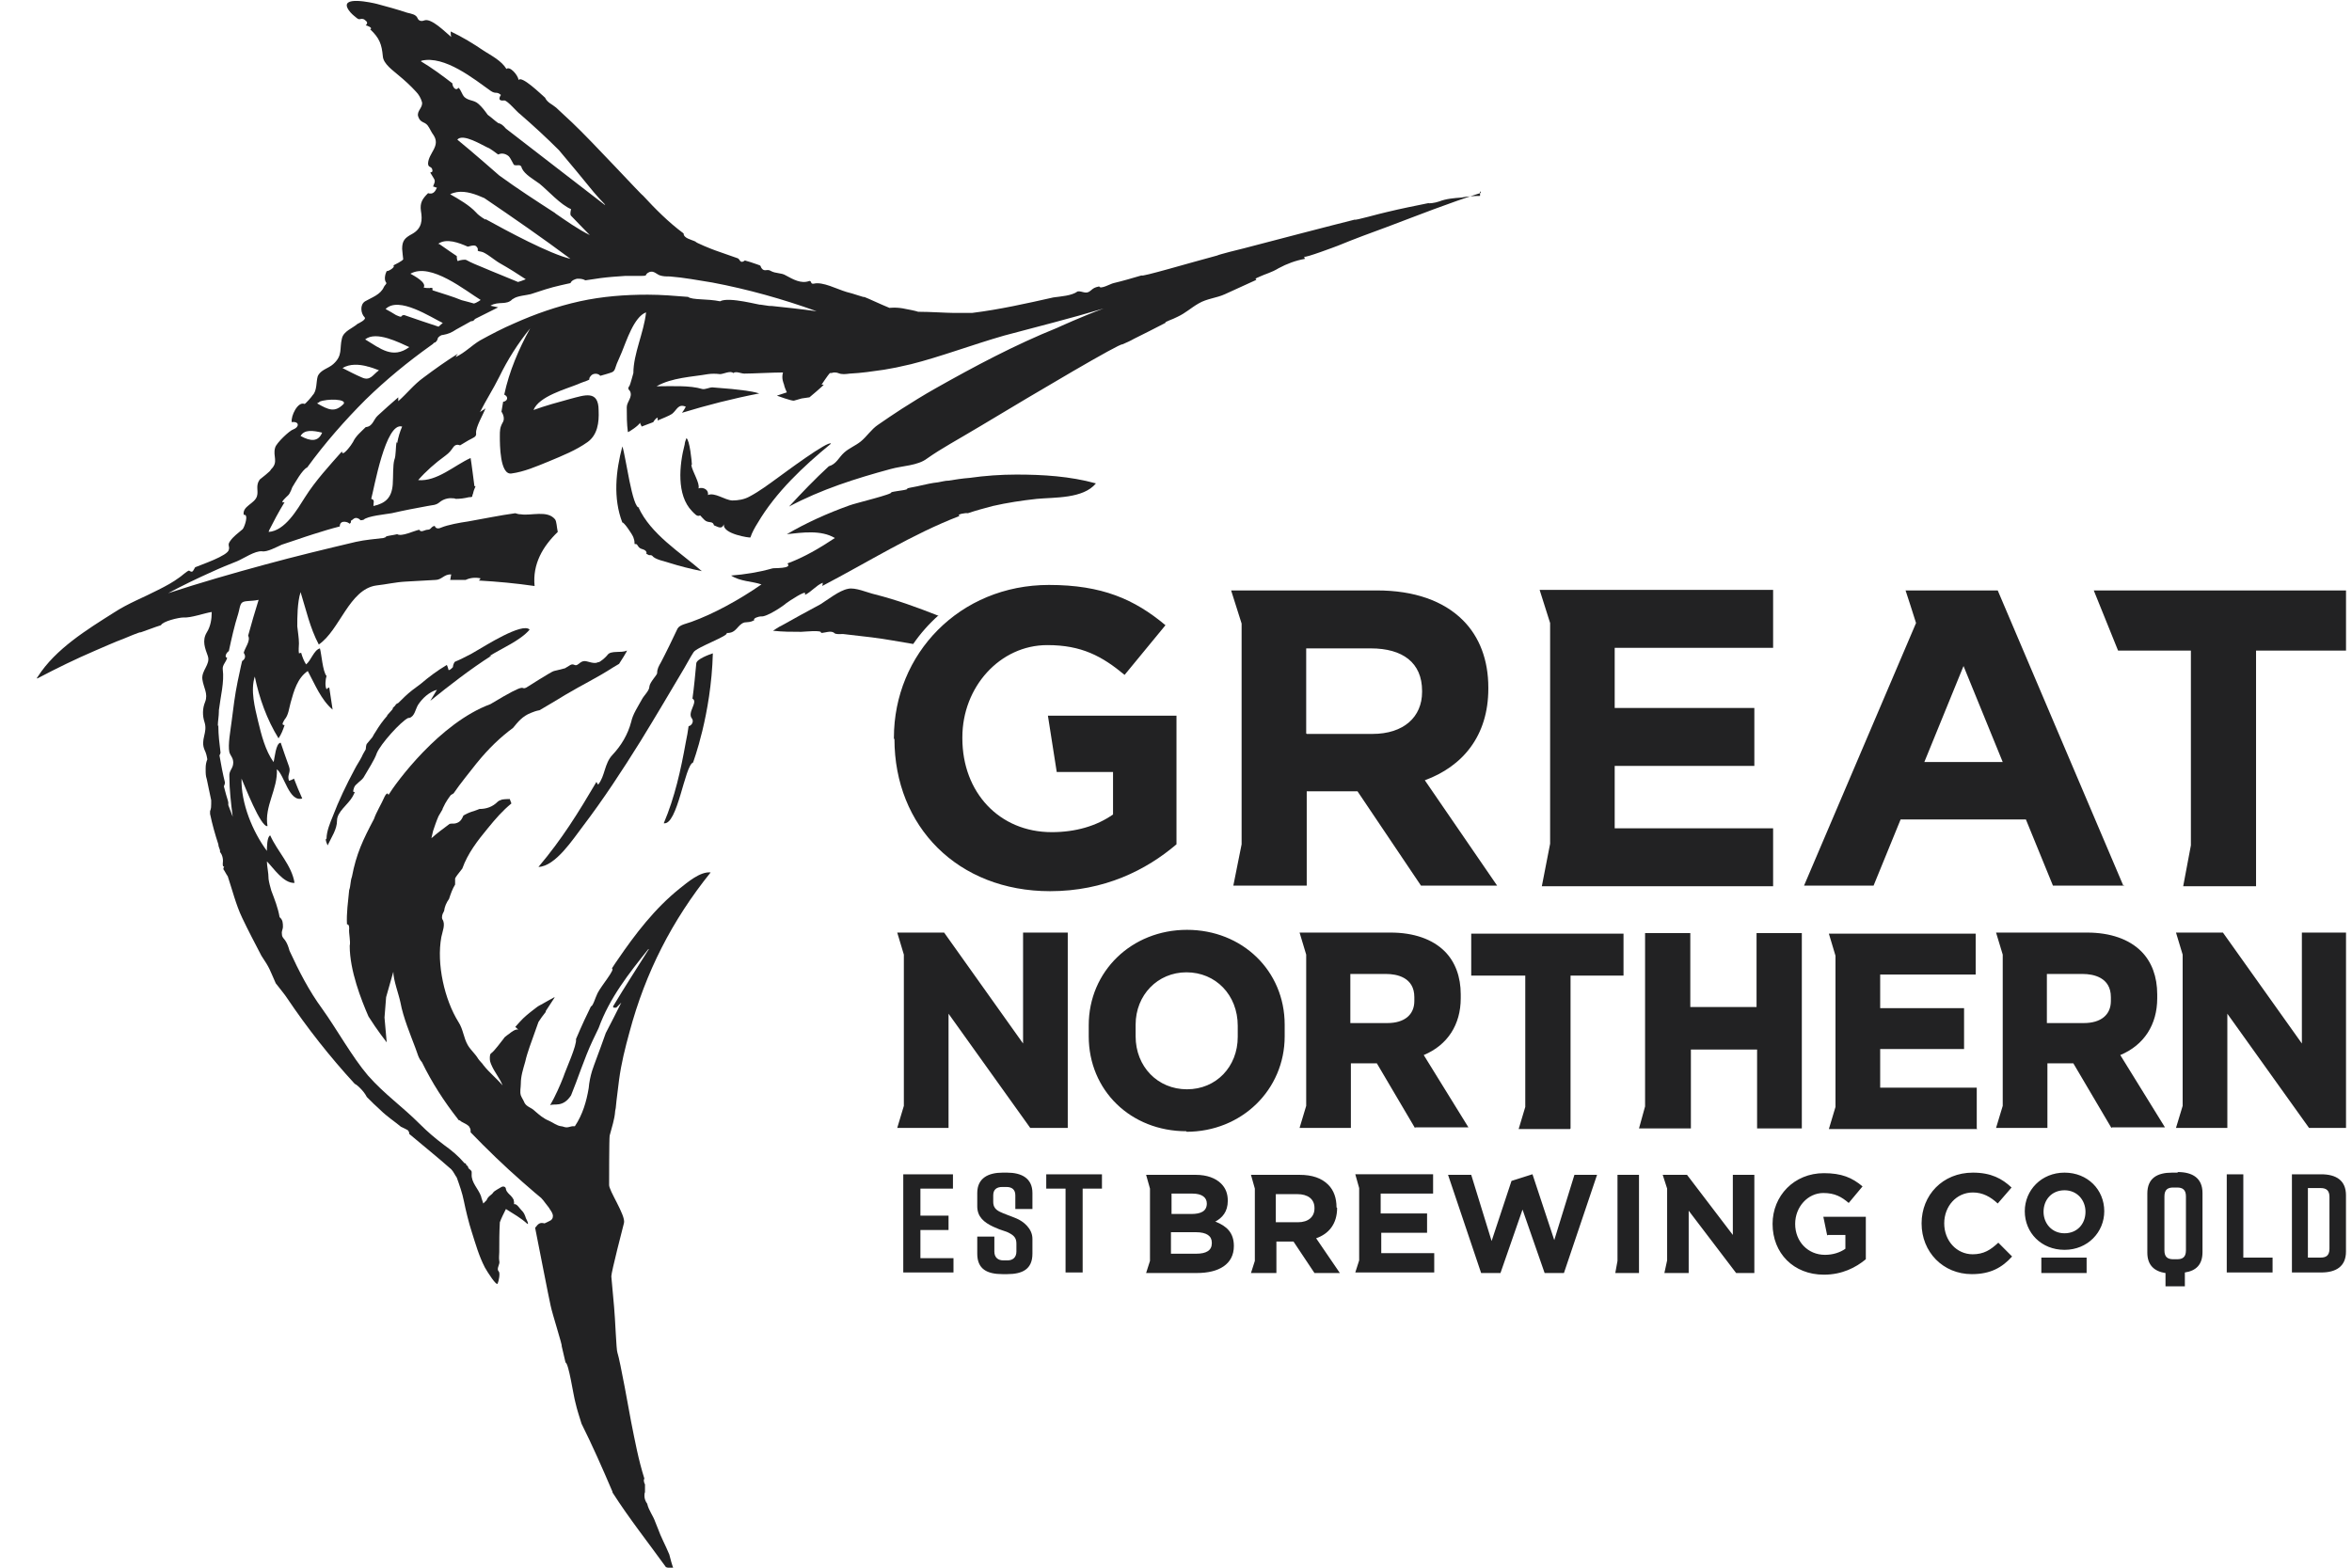 <svg width="48" height="32" viewBox="0 0 48 32" fill="none" xmlns="http://www.w3.org/2000/svg">
<g clip-path="url(#clip0_5038_14114)">
<path d="M44.442 23.936H44.329C44.025 23.936 43.823 24.048 43.823 24.364V25.569C43.823 25.828 43.969 25.952 44.194 25.986V26.256H44.589V25.974C44.814 25.941 44.949 25.817 44.949 25.558V24.352C44.949 24.048 44.746 23.924 44.442 23.924V23.936ZM44.611 25.524C44.611 25.67 44.532 25.704 44.431 25.704H44.352C44.239 25.704 44.172 25.659 44.172 25.524V24.42C44.172 24.274 44.251 24.24 44.352 24.24H44.431C44.543 24.24 44.611 24.285 44.611 24.42V25.524ZM45.782 25.67H46.379V25.974H45.444V23.97H45.782V25.67ZM47.371 23.97H46.774V25.974H47.371C47.675 25.974 47.877 25.851 47.877 25.547V24.398C47.877 24.093 47.675 23.97 47.371 23.97ZM47.54 25.49C47.54 25.637 47.461 25.67 47.359 25.67H47.1V24.251H47.359C47.472 24.251 47.54 24.296 47.54 24.431V25.479V25.49ZM21.34 23.97H22.489V24.262H22.095V25.974H21.746V24.262H21.352V23.97H21.34ZM18.784 25.682H19.459V25.974H18.434V23.97H19.448V24.262H18.784V24.814H19.358V25.107H18.784V25.682ZM21.07 25.299V25.591C21.07 25.907 20.867 26.008 20.552 26.008H20.462C20.146 26.008 19.944 25.907 19.944 25.591V25.242H20.293V25.547C20.293 25.67 20.372 25.727 20.473 25.727H20.563C20.665 25.727 20.743 25.67 20.743 25.547V25.389C20.743 25.287 20.71 25.231 20.608 25.175C20.507 25.118 20.462 25.13 20.27 25.04C20.079 24.95 19.944 24.837 19.944 24.623V24.352C19.944 24.048 20.169 23.936 20.462 23.936H20.552C20.845 23.936 21.07 24.048 21.07 24.352V24.679H20.721V24.398C20.721 24.274 20.642 24.229 20.541 24.229H20.451C20.349 24.229 20.27 24.274 20.27 24.398V24.533C20.27 24.634 20.315 24.69 20.405 24.735C20.496 24.78 20.608 24.814 20.743 24.871C20.878 24.927 21.07 25.073 21.07 25.287V25.299Z" fill="#222223"/>
<path d="M28.876 23.023L28.099 21.705H27.569V23.023H26.522L26.657 22.573V19.486L26.522 19.036H28.38C28.853 19.036 29.236 19.171 29.484 19.419C29.698 19.633 29.811 19.937 29.811 20.297V20.376C29.811 20.917 29.54 21.334 29.056 21.536L29.968 23.012H28.887L28.876 23.023ZM28.313 20.883C28.662 20.883 28.864 20.714 28.864 20.433V20.354C28.864 19.948 28.504 19.881 28.29 19.881H27.558V20.883H28.313ZM43.09 23.023L42.313 21.705H41.784V23.023H40.736L40.872 22.573V19.486L40.736 19.036H42.595C43.068 19.036 43.451 19.171 43.699 19.419C43.913 19.633 44.025 19.937 44.025 20.297V20.376C44.025 20.917 43.755 21.334 43.271 21.536L44.183 23.012H43.102L43.09 23.023ZM42.527 20.883C42.877 20.883 43.079 20.714 43.079 20.433V20.354C43.079 19.948 42.719 19.881 42.505 19.881H41.773V20.883H42.527ZM47.889 23.023V19.036H46.977V21.3L45.366 19.036H44.408L44.544 19.486V22.573L44.408 23.023H45.456V20.692L47.123 23.023H47.9H47.889ZM21.791 23.023V19.036H20.879V21.3L19.268 19.036H18.311L18.446 19.486V22.573L18.311 23.023H19.358V20.692L21.025 23.023H21.802H21.791ZM24.213 23.091C23.075 23.091 22.219 22.257 22.219 21.153V20.928C22.219 19.824 23.098 18.98 24.224 18.98C25.35 18.98 26.218 19.813 26.218 20.917V21.153C26.218 22.246 25.339 23.102 24.213 23.102V23.091ZM24.213 19.847C23.627 19.847 23.176 20.309 23.176 20.917V21.153C23.176 21.773 23.627 22.235 24.224 22.235C24.821 22.235 25.26 21.773 25.26 21.165V20.939C25.26 20.309 24.81 19.847 24.213 19.847ZM32.052 23.034V19.914H33.133V19.058H30.025V19.914H31.128V22.595L30.993 23.046H32.041L32.052 23.034ZM36.772 23.034V19.047H35.848V20.556H34.496V19.047H33.573V22.584L33.449 23.034H34.508V21.424H35.859V23.034H36.783H36.772ZM40.342 23.034V22.201H38.371V21.413H40.083V20.579H38.371V19.892H40.32V19.058H37.324L37.459 19.509V22.595L37.324 23.046H40.353L40.342 23.034ZM18.243 15.082V15.06C18.243 13.348 19.583 11.94 21.408 11.94C22.489 11.94 23.154 12.233 23.785 12.762L22.951 13.776C22.489 13.393 22.073 13.168 21.374 13.168C20.405 13.168 19.64 14.024 19.64 15.049V15.071C19.64 16.175 20.394 16.986 21.464 16.986C21.949 16.986 22.377 16.862 22.715 16.625V15.758H21.566L21.386 14.609H24.01V17.234C23.39 17.763 22.534 18.191 21.43 18.191C19.549 18.191 18.254 16.873 18.254 15.082H18.243ZM42.73 12.052L43.226 13.28H44.712V17.256L44.555 18.09H46.042V13.28H47.878V12.052H42.73ZM27.716 16.152H26.668V18.078H25.17L25.339 17.234V12.728L25.125 12.052H28.099C28.864 12.052 29.462 12.266 29.856 12.661C30.194 12.998 30.374 13.472 30.374 14.035V14.057C30.374 15.026 29.845 15.646 29.078 15.927L30.554 18.078H29L27.704 16.152H27.716ZM26.668 14.981H28.009C28.651 14.981 29.022 14.632 29.022 14.125V14.102C29.022 13.528 28.628 13.235 27.975 13.235H26.657V14.97L26.668 14.981ZM31.635 12.728V17.222L31.466 18.09H36.186V16.907H32.953V15.634H35.803V14.451H32.953V13.224H36.186V12.041H31.421L31.635 12.717V12.728ZM43.35 18.078H41.897L41.345 16.727H38.788L38.236 18.078H36.817L39.103 12.717C39.081 12.638 38.889 12.052 38.889 12.052H40.77L43.338 18.09L43.35 18.078ZM40.872 15.555L40.072 13.595L39.272 15.555H40.872ZM28.177 25.163H29.124V24.769H28.177V24.364H29.247V23.969H27.659L27.738 24.251V25.727L27.659 25.974H29.27V25.58H28.189V25.163H28.177ZM27.276 24.645C27.276 24.454 27.22 24.296 27.107 24.183C26.972 24.048 26.781 23.981 26.522 23.981H25.53L25.609 24.262V25.738L25.53 25.985H26.049V25.343H26.398L26.826 25.985H27.344L26.86 25.276C27.119 25.186 27.288 24.983 27.288 24.656L27.276 24.645ZM26.826 24.668C26.826 24.837 26.702 24.949 26.488 24.949H26.037V24.375H26.477C26.691 24.375 26.826 24.476 26.826 24.656V24.668ZM24.798 24.938C24.945 24.859 25.057 24.735 25.057 24.51C25.057 24.364 25.012 24.251 24.922 24.161C24.81 24.048 24.629 23.981 24.404 23.981H23.39L23.469 24.262V25.738L23.39 25.985H24.427C24.877 25.985 25.181 25.805 25.181 25.434C25.181 25.163 25.035 25.028 24.81 24.938H24.798ZM23.897 24.364H24.337C24.528 24.364 24.629 24.442 24.629 24.566C24.629 24.724 24.506 24.78 24.314 24.78H23.909V24.352L23.897 24.364ZM24.731 25.377C24.731 25.524 24.618 25.591 24.415 25.591H23.897V25.152H24.404C24.629 25.152 24.731 25.231 24.731 25.366V25.377ZM41.66 25.985H42.584V25.67H41.66V25.985ZM37.301 25.208H37.661V25.49C37.549 25.569 37.402 25.614 37.245 25.614C36.895 25.614 36.636 25.343 36.636 24.983C36.636 24.634 36.895 24.352 37.211 24.352C37.447 24.352 37.583 24.431 37.729 24.555L38.011 24.217C37.797 24.037 37.583 23.947 37.222 23.947C36.614 23.947 36.175 24.409 36.175 24.983C36.175 25.58 36.603 26.019 37.222 26.019C37.594 26.019 37.875 25.873 38.078 25.704V24.837H37.211L37.29 25.22L37.301 25.208ZM33.01 25.738L32.965 25.985H33.449V23.981H33.01V25.738ZM35.364 25.208L34.429 23.981H33.933L34.023 24.262V25.727L33.967 25.985H34.023H34.463V24.713L35.431 25.985H35.803V23.981H35.364V25.208ZM31.726 25.332L31.275 23.969L30.847 24.105L30.441 25.332L30.025 23.981H29.552L30.227 25.985H30.622L31.072 24.69L31.523 25.985H31.917L32.593 23.981H32.131L31.714 25.332H31.726ZM40.263 25.603C39.925 25.603 39.678 25.321 39.678 24.972C39.678 24.623 39.925 24.341 40.263 24.341C40.466 24.341 40.624 24.431 40.77 24.566L41.052 24.24C40.86 24.059 40.635 23.936 40.263 23.936C39.644 23.936 39.216 24.397 39.216 24.972C39.216 25.558 39.655 26.008 40.241 26.008C40.624 26.008 40.86 25.873 41.063 25.648L40.782 25.366C40.624 25.512 40.489 25.603 40.252 25.603H40.263ZM42.133 23.936C41.66 23.936 41.322 24.296 41.322 24.724C41.322 25.163 41.66 25.512 42.133 25.512C42.606 25.512 42.944 25.152 42.944 24.724C42.944 24.285 42.606 23.936 42.133 23.936ZM42.561 24.735C42.561 24.983 42.392 25.174 42.133 25.174C41.874 25.174 41.705 24.972 41.705 24.735C41.705 24.488 41.874 24.296 42.133 24.296C42.392 24.296 42.561 24.499 42.561 24.735Z" fill="#222223"/>
<path d="M14.12 9.484C14.12 9.428 14.075 8.977 14.008 8.944C13.985 9 13.974 9.045 13.974 9.068C13.861 9.496 13.805 10.104 14.12 10.431C14.177 10.487 14.222 10.554 14.289 10.521C14.289 10.521 14.379 10.622 14.402 10.633C14.481 10.678 14.548 10.633 14.571 10.723C14.661 10.757 14.729 10.813 14.774 10.701C14.74 10.903 15.314 10.982 15.314 10.971C15.348 10.87 15.404 10.768 15.461 10.678C15.832 10.047 16.396 9.518 16.959 9.056C16.914 8.977 15.979 9.676 15.9 9.732C15.697 9.879 15.506 10.025 15.292 10.138C15.19 10.194 15.066 10.216 14.943 10.216C14.785 10.205 14.593 10.047 14.447 10.104C14.47 10.002 14.357 9.935 14.255 9.969C14.289 9.867 14.132 9.631 14.109 9.496L14.12 9.484Z" fill="#222223"/>
<path d="M9.987 13.393C10.235 13.235 10.617 13.078 10.809 12.852C10.663 12.695 9.874 13.201 9.75 13.269C9.705 13.292 9.66 13.325 9.615 13.348C9.502 13.404 9.401 13.461 9.288 13.506C9.266 13.517 9.243 13.585 9.243 13.618C9.221 13.641 9.198 13.663 9.176 13.675C9.165 13.675 9.153 13.675 9.153 13.675C9.153 13.675 9.142 13.618 9.119 13.573C8.928 13.686 8.748 13.821 8.59 13.956C8.534 14.001 8.466 14.046 8.41 14.091C8.308 14.17 8.218 14.26 8.128 14.35C8.117 14.35 8.094 14.373 8.083 14.373C8.083 14.373 8.072 14.396 8.061 14.407C8.049 14.418 8.027 14.441 8.016 14.452C8.016 14.452 8.016 14.452 8.016 14.463C8.016 14.463 8.016 14.474 8.004 14.486C7.971 14.519 7.948 14.553 7.914 14.587C7.914 14.587 7.914 14.587 7.903 14.598C7.903 14.598 7.903 14.598 7.903 14.61C7.813 14.711 7.734 14.823 7.666 14.936C7.644 14.97 7.621 15.004 7.599 15.049C7.565 15.094 7.52 15.139 7.486 15.184C7.475 15.195 7.464 15.263 7.464 15.296C7.441 15.342 7.407 15.387 7.385 15.443C7.34 15.533 7.283 15.612 7.238 15.702C7.069 16.017 6.912 16.344 6.788 16.671C6.743 16.783 6.664 16.964 6.664 17.121C6.641 17.121 6.641 17.155 6.686 17.256C6.765 17.087 6.878 16.93 6.878 16.75C6.878 16.569 7.103 16.423 7.193 16.265C7.306 16.062 7.16 16.265 7.227 16.074C7.25 16.006 7.374 15.939 7.419 15.871C7.509 15.713 7.644 15.511 7.689 15.375C7.768 15.184 8.185 14.722 8.331 14.655H8.354C8.466 14.621 8.477 14.474 8.534 14.384C8.624 14.249 8.759 14.125 8.917 14.08C8.872 14.159 8.827 14.226 8.782 14.305C9.187 13.979 9.593 13.663 10.032 13.382L9.987 13.393Z" fill="#222223"/>
<path d="M13.05 10.363C12.904 10.396 12.769 9.293 12.701 9.112C12.566 9.619 12.51 10.171 12.701 10.667C12.724 10.644 12.904 10.903 12.927 10.971C12.938 11.005 12.949 11.039 12.949 11.072C12.949 11.151 12.972 11.061 13.017 11.14C13.062 11.219 13.118 11.196 13.174 11.241C13.231 11.309 13.141 11.286 13.242 11.331C13.264 11.331 13.298 11.331 13.309 11.343C13.366 11.421 13.557 11.455 13.659 11.489C13.873 11.557 14.098 11.613 14.323 11.658C13.884 11.275 13.276 10.903 13.028 10.351L13.05 10.363Z" fill="#222223"/>
<path d="M12.566 22.618C12.577 22.471 12.634 22.066 12.634 22.043C12.679 21.705 12.758 21.39 12.848 21.063C13.174 19.847 13.715 18.788 14.503 17.808C14.289 17.786 14.03 18.011 13.873 18.135C13.366 18.54 12.96 19.07 12.6 19.599C12.6 19.599 12.521 19.712 12.487 19.768C12.566 19.779 12.273 20.117 12.194 20.275C12.149 20.365 12.104 20.534 12.059 20.545C12.014 20.635 11.969 20.737 11.924 20.827C11.868 20.951 11.811 21.075 11.755 21.21C11.777 21.334 11.552 21.818 11.496 21.987C11.44 22.133 11.327 22.392 11.226 22.561C11.305 22.516 11.485 22.618 11.654 22.359C11.789 22.032 11.924 21.604 12.093 21.244L12.217 20.985C12.442 20.365 12.836 19.869 13.231 19.374C13.231 19.374 13.231 19.374 13.242 19.374C12.994 19.768 12.746 20.151 12.51 20.545C12.51 20.556 12.532 20.579 12.543 20.568C12.543 20.568 12.566 20.568 12.577 20.568C12.611 20.534 12.645 20.5 12.679 20.466C12.577 20.669 12.476 20.872 12.363 21.086L12.262 21.367C12.206 21.525 12.138 21.694 12.082 21.863C12.048 21.976 12.025 22.088 12.014 22.212C11.969 22.483 11.89 22.753 11.732 22.989C11.721 22.989 11.699 22.989 11.687 22.989C11.654 22.989 11.609 23.012 11.563 23.012C11.518 23.012 11.485 22.989 11.451 22.989C11.361 22.978 11.282 22.911 11.203 22.877C11.091 22.832 11 22.753 10.91 22.674C10.843 22.607 10.753 22.595 10.707 22.516C10.685 22.46 10.651 22.415 10.629 22.359C10.606 22.28 10.629 22.201 10.629 22.122C10.629 21.965 10.674 21.829 10.719 21.672C10.741 21.57 10.775 21.469 10.809 21.367C10.865 21.199 10.933 21.03 10.989 20.861C11.034 20.793 11.079 20.726 11.136 20.658C11.136 20.658 11.136 20.635 11.147 20.624L11.316 20.365C11.316 20.365 11.316 20.343 11.316 20.354C11.259 20.388 11.147 20.444 11.034 20.512C11.034 20.512 11.023 20.512 11.012 20.523C10.967 20.545 10.933 20.579 10.899 20.602C10.798 20.68 10.696 20.759 10.606 20.861C10.572 20.894 10.55 20.928 10.516 20.962C10.516 20.962 10.584 21.018 10.572 21.018C10.527 20.996 10.426 21.075 10.426 21.075C10.392 21.108 10.302 21.154 10.28 21.199C10.223 21.266 10.099 21.446 10.02 21.503C9.987 21.525 9.998 21.627 9.998 21.638C9.998 21.649 10.009 21.694 10.02 21.717C10.088 21.886 10.189 21.987 10.257 22.156C10.122 21.998 9.998 21.908 9.863 21.739C9.863 21.728 9.773 21.638 9.761 21.615C9.694 21.503 9.615 21.446 9.547 21.334C9.457 21.176 9.457 21.018 9.356 20.861C9.074 20.41 8.905 19.678 9.007 19.126C9.029 19.013 9.097 18.867 9.029 18.766C9.007 18.721 9.029 18.653 9.052 18.619C9.052 18.619 9.052 18.608 9.063 18.597C9.074 18.507 9.108 18.428 9.164 18.349C9.198 18.247 9.232 18.146 9.288 18.056C9.288 18.022 9.288 17.977 9.288 17.932C9.3 17.898 9.356 17.831 9.435 17.729C9.547 17.414 9.75 17.155 9.964 16.896C10.111 16.716 10.257 16.547 10.437 16.4L10.403 16.31C10.403 16.31 10.302 16.31 10.246 16.321C10.212 16.333 10.178 16.344 10.156 16.366C10.054 16.468 9.93 16.513 9.784 16.513C9.784 16.513 9.705 16.547 9.626 16.569C9.559 16.592 9.491 16.625 9.457 16.648C9.423 16.727 9.39 16.783 9.3 16.806C9.266 16.817 9.221 16.806 9.176 16.817C9.04 16.918 8.917 17.009 8.804 17.11C8.815 17.065 8.826 17.009 8.838 16.963C8.872 16.862 8.905 16.761 8.95 16.659C8.973 16.614 9.007 16.569 9.029 16.524C9.029 16.513 9.04 16.49 9.052 16.468C9.063 16.445 9.074 16.423 9.086 16.4C9.119 16.344 9.153 16.288 9.198 16.231C9.221 16.22 9.243 16.198 9.254 16.198C9.401 15.983 9.57 15.781 9.728 15.578C9.975 15.274 10.212 15.049 10.471 14.857C10.572 14.733 10.662 14.621 10.831 14.553C10.888 14.53 10.944 14.508 11.012 14.497C11.181 14.395 11.361 14.294 11.541 14.181C11.901 13.967 12.172 13.843 12.521 13.618C12.555 13.596 12.6 13.573 12.634 13.551C12.634 13.551 12.825 13.258 12.791 13.28C12.679 13.336 12.465 13.269 12.397 13.37C12.374 13.404 12.239 13.528 12.206 13.517C12.127 13.562 11.992 13.494 11.935 13.494C11.856 13.494 11.823 13.551 11.777 13.573C11.721 13.596 11.71 13.539 11.642 13.573L11.53 13.641C11.451 13.663 11.35 13.686 11.305 13.697C11.271 13.697 10.741 14.035 10.741 14.035C10.595 14.102 10.831 13.877 10.009 14.373C8.973 14.756 8.083 15.972 7.925 16.231C7.925 16.186 7.892 16.175 7.847 16.265C7.79 16.4 7.678 16.581 7.633 16.716C7.407 17.144 7.272 17.425 7.182 17.898C7.148 17.988 7.159 18.078 7.126 18.169C7.103 18.405 7.069 18.642 7.081 18.867C7.126 18.867 7.126 18.923 7.126 18.957C7.114 19.047 7.159 19.216 7.137 19.306C7.137 19.813 7.373 20.41 7.52 20.748C7.689 21.018 7.892 21.277 7.892 21.277L7.847 20.77L7.88 20.354L8.027 19.836C8.027 20.005 8.139 20.297 8.173 20.466C8.229 20.77 8.376 21.12 8.477 21.39C8.522 21.503 8.534 21.593 8.612 21.683C8.815 22.1 9.063 22.483 9.345 22.843C9.345 22.843 9.356 22.866 9.367 22.866C9.39 22.866 9.401 22.888 9.423 22.899C9.469 22.922 9.536 22.956 9.57 22.989C9.592 23.023 9.604 23.046 9.604 23.08C9.604 23.091 9.604 23.102 9.604 23.113C9.942 23.463 10.291 23.8 10.651 24.116C10.741 24.195 10.82 24.262 10.91 24.341C10.955 24.375 11 24.42 11.045 24.454C11.079 24.488 11.102 24.521 11.136 24.566C11.169 24.611 11.203 24.645 11.226 24.69C11.259 24.735 11.293 24.792 11.282 24.837C11.282 24.859 11.271 24.882 11.248 24.904C11.214 24.927 11.158 24.949 11.113 24.972C11.023 24.949 10.989 24.972 10.921 25.062C10.955 25.231 11.214 26.56 11.237 26.65C11.271 26.819 11.485 27.484 11.462 27.472C11.485 27.585 11.518 27.698 11.541 27.81C11.609 27.833 11.699 28.475 11.744 28.633C11.777 28.779 11.823 28.914 11.868 29.061C12.093 29.511 12.296 29.973 12.498 30.446C12.498 30.446 12.498 30.468 12.51 30.48C12.825 30.975 13.242 31.505 13.591 31.989C13.636 32 13.704 32.023 13.749 32.034C13.715 31.944 13.681 31.82 13.659 31.73C13.58 31.539 13.49 31.381 13.422 31.189C13.411 31.156 13.388 31.111 13.377 31.077C13.321 30.919 13.242 30.84 13.208 30.694C13.174 30.649 13.152 30.592 13.152 30.536C13.152 30.514 13.152 30.48 13.163 30.457C13.163 30.401 13.163 30.345 13.163 30.3C13.14 30.266 13.129 30.187 13.152 30.187C13.028 29.793 12.96 29.421 12.881 29.027C12.848 28.847 12.656 27.776 12.6 27.608C12.577 27.562 12.555 26.898 12.532 26.673C12.51 26.47 12.498 26.256 12.476 26.053C12.476 25.963 12.712 25.051 12.735 24.961C12.769 24.803 12.42 24.296 12.431 24.183C12.431 24.116 12.431 23.248 12.442 23.181C12.487 23.001 12.543 22.854 12.555 22.674L12.566 22.618Z" fill="#222223"/>
<path d="M19.155 12.57C18.727 12.402 18.299 12.244 17.849 12.131C17.702 12.097 17.454 11.985 17.308 12.019C17.128 12.052 16.891 12.244 16.745 12.334C16.474 12.48 16.204 12.627 15.945 12.773C15.911 12.784 15.776 12.875 15.776 12.875C15.968 12.897 16.159 12.897 16.351 12.897C16.407 12.897 16.79 12.852 16.756 12.92C16.835 12.92 16.959 12.863 17.026 12.92C17.049 12.954 17.162 12.942 17.207 12.942C17.398 12.965 17.601 12.987 17.792 13.01C18.074 13.044 18.355 13.1 18.637 13.145C18.784 12.931 18.964 12.728 19.155 12.559V12.57Z" fill="#222223"/>
<path d="M30.205 3.999C30.081 3.999 29.934 4.01 29.822 4.033C29.675 4.044 29.518 4.055 29.371 4.112C29.281 4.145 29.146 4.157 29.157 4.145C28.876 4.202 28.594 4.258 28.313 4.326C28.155 4.359 27.648 4.506 27.648 4.483C27.321 4.562 25.643 5.001 25.384 5.069C25.328 5.08 24.843 5.204 24.843 5.215C24.291 5.362 23.266 5.666 23.3 5.621C23.109 5.677 22.917 5.734 22.726 5.779C22.669 5.79 22.456 5.914 22.433 5.846C22.332 5.869 22.32 5.88 22.253 5.936C22.163 6.015 22.084 5.936 21.994 5.948C21.87 6.038 21.656 6.049 21.498 6.071C20.946 6.195 20.394 6.319 19.842 6.387H19.448C19.313 6.387 18.986 6.364 18.738 6.364C18.738 6.364 18.682 6.342 18.491 6.308C18.299 6.263 18.153 6.285 18.153 6.285C17.961 6.207 17.702 6.083 17.635 6.06C17.657 6.083 17.421 5.993 17.274 5.959C17.083 5.903 16.79 5.745 16.61 5.79C16.531 5.801 16.576 5.745 16.52 5.734C16.351 5.801 16.182 5.7 16.035 5.621C15.945 5.565 15.832 5.587 15.731 5.531C15.664 5.486 15.618 5.542 15.562 5.497C15.495 5.429 15.562 5.429 15.45 5.396C15.359 5.362 15.28 5.339 15.202 5.317C15.1 5.396 15.1 5.283 15.055 5.272C15.055 5.272 14.672 5.137 14.605 5.114C14.537 5.092 14.177 4.945 14.199 4.934C14.109 4.889 13.951 4.866 13.951 4.765C13.647 4.54 13.377 4.269 13.118 3.988C13.118 4.01 12.093 2.895 11.676 2.501C11.563 2.4 11.462 2.298 11.35 2.197C11.271 2.129 11.169 2.095 11.124 1.994C11.045 1.926 10.64 1.532 10.584 1.634C10.572 1.532 10.403 1.341 10.336 1.408C10.234 1.239 10.032 1.138 9.874 1.037C9.66 0.89 9.435 0.755 9.198 0.642C9.198 0.676 9.198 0.721 9.209 0.755C9.097 0.665 8.804 0.361 8.658 0.417C8.601 0.44 8.545 0.428 8.522 0.372C8.489 0.293 8.398 0.282 8.308 0.259C8.106 0.192 7.903 0.136 7.689 0.079C7.599 0.057 6.912 -0.101 7.114 0.203C7.159 0.271 7.216 0.316 7.272 0.361C7.351 0.428 7.34 0.361 7.43 0.395C7.464 0.428 7.531 0.451 7.464 0.519C7.497 0.519 7.621 0.575 7.554 0.597C7.745 0.778 7.79 0.901 7.813 1.149C7.824 1.307 8.027 1.442 8.128 1.532C8.252 1.634 8.376 1.746 8.489 1.87C8.545 1.926 8.59 2.005 8.612 2.084C8.635 2.197 8.5 2.264 8.534 2.377C8.579 2.512 8.658 2.478 8.725 2.557C8.77 2.614 8.804 2.704 8.849 2.76C8.995 2.985 8.748 3.12 8.736 3.334C8.736 3.436 8.815 3.379 8.826 3.481C8.826 3.548 8.748 3.481 8.804 3.56C8.883 3.695 8.894 3.672 8.838 3.808C8.86 3.808 8.894 3.83 8.917 3.83C8.883 3.909 8.838 3.976 8.736 3.943C8.624 4.055 8.567 4.134 8.59 4.303C8.624 4.495 8.612 4.664 8.41 4.776C8.263 4.855 8.207 4.911 8.207 5.08C8.207 5.103 8.229 5.294 8.229 5.294C8.207 5.328 8.072 5.396 8.027 5.418C8.083 5.452 7.903 5.553 7.892 5.531C7.858 5.598 7.835 5.711 7.88 5.767C7.903 5.79 7.847 5.824 7.835 5.857C7.768 6.015 7.587 6.071 7.452 6.15C7.34 6.218 7.362 6.398 7.441 6.477C7.486 6.522 7.317 6.601 7.295 6.612C7.193 6.702 7.013 6.759 6.979 6.905C6.923 7.119 7.002 7.254 6.799 7.434C6.698 7.524 6.54 7.547 6.484 7.682C6.45 7.795 6.472 7.975 6.382 8.065C6.371 8.088 6.225 8.257 6.213 8.245C6.078 8.189 5.932 8.493 5.954 8.617C6.112 8.595 6.112 8.718 5.988 8.764C5.909 8.786 5.639 9.045 5.616 9.135C5.56 9.315 5.695 9.428 5.526 9.586C5.537 9.608 5.312 9.777 5.301 9.788C5.211 9.912 5.278 10.014 5.245 10.126C5.2 10.284 4.941 10.329 4.974 10.509C5.087 10.487 4.986 10.768 4.952 10.802C4.862 10.881 4.76 10.949 4.693 11.05C4.636 11.129 4.693 11.151 4.67 11.219C4.659 11.343 4.084 11.534 3.983 11.579C3.938 11.647 3.938 11.703 3.859 11.647C3.825 11.647 3.69 11.771 3.668 11.782C3.533 11.883 3.386 11.962 3.228 12.041C2.924 12.199 2.62 12.312 2.327 12.503C1.775 12.852 1.133 13.246 0.773 13.81C0.773 13.81 0.728 13.866 0.773 13.843C1.156 13.641 1.55 13.449 1.944 13.28C2.023 13.246 2.406 13.078 2.508 13.044C2.564 13.021 2.879 12.886 2.868 12.909C3.003 12.864 3.138 12.807 3.285 12.762C3.319 12.683 3.645 12.604 3.747 12.604C3.893 12.616 4.175 12.514 4.321 12.492C4.321 12.638 4.298 12.785 4.22 12.909C4.118 13.078 4.186 13.235 4.242 13.393C4.298 13.562 4.107 13.686 4.13 13.866C4.152 14.035 4.253 14.159 4.186 14.328C4.13 14.463 4.13 14.609 4.175 14.745C4.242 14.959 4.084 15.094 4.175 15.308C4.208 15.375 4.22 15.432 4.231 15.499C4.208 15.556 4.197 15.612 4.197 15.679C4.197 15.679 4.197 15.702 4.197 15.713C4.197 15.781 4.197 15.837 4.22 15.905C4.253 16.051 4.276 16.186 4.31 16.333C4.31 16.333 4.31 16.333 4.31 16.344C4.31 16.366 4.31 16.389 4.31 16.412C4.31 16.457 4.31 16.502 4.287 16.558C4.287 16.558 4.287 16.569 4.287 16.581C4.287 16.603 4.287 16.603 4.287 16.614C4.332 16.828 4.389 17.031 4.456 17.234C4.456 17.279 4.479 17.313 4.49 17.358C4.49 17.369 4.49 17.38 4.49 17.391C4.546 17.459 4.558 17.549 4.546 17.639C4.546 17.684 4.558 17.696 4.58 17.684C4.569 17.684 4.558 17.729 4.558 17.741C4.591 17.786 4.614 17.842 4.648 17.887C4.738 18.157 4.817 18.473 4.941 18.732C5.064 18.991 5.2 19.25 5.335 19.509C5.515 19.779 5.492 19.768 5.628 20.072C5.628 20.072 5.853 20.354 5.853 20.365C6.27 20.985 6.731 21.57 7.238 22.122C7.283 22.145 7.317 22.178 7.351 22.212C7.407 22.269 7.452 22.325 7.486 22.392C7.576 22.483 7.666 22.573 7.768 22.663C7.892 22.787 8.049 22.888 8.184 23.001C8.229 23.023 8.286 23.046 8.32 23.068C8.342 23.091 8.353 23.113 8.353 23.147C8.635 23.384 8.928 23.62 9.209 23.868C9.254 23.913 9.288 23.992 9.322 24.037C9.378 24.195 9.435 24.352 9.468 24.521C9.502 24.69 9.57 24.972 9.626 25.141C9.705 25.389 9.773 25.636 9.896 25.873C9.953 25.974 10.133 26.256 10.156 26.2C10.178 26.155 10.212 25.986 10.178 25.952C10.122 25.895 10.212 25.805 10.189 25.738C10.178 25.67 10.189 25.625 10.189 25.558C10.189 25.355 10.189 25.152 10.201 24.949C10.234 24.859 10.28 24.769 10.325 24.679C10.482 24.78 10.629 24.859 10.764 24.983C10.764 24.983 10.764 24.983 10.775 24.983C10.775 24.927 10.73 24.882 10.719 24.825C10.696 24.769 10.685 24.747 10.64 24.701C10.595 24.657 10.55 24.566 10.482 24.578C10.505 24.578 10.482 24.499 10.482 24.488C10.471 24.465 10.448 24.431 10.426 24.409C10.392 24.375 10.336 24.33 10.325 24.273C10.325 24.229 10.28 24.206 10.234 24.229C10.201 24.251 10.088 24.307 10.066 24.341C10.032 24.397 9.964 24.409 9.93 24.499C9.908 24.521 9.885 24.544 9.863 24.566C9.863 24.555 9.818 24.442 9.818 24.42C9.761 24.262 9.615 24.138 9.626 23.969C9.626 23.958 9.626 23.936 9.626 23.924C9.626 23.891 9.581 23.868 9.559 23.846C9.559 23.834 9.559 23.823 9.547 23.812C9.547 23.8 9.525 23.789 9.514 23.778C9.514 23.767 9.514 23.755 9.491 23.744C9.491 23.744 9.491 23.744 9.48 23.744C9.356 23.598 9.221 23.485 9.063 23.372C8.883 23.237 8.725 23.102 8.567 22.944C8.196 22.573 7.858 22.347 7.509 21.953C7.182 21.57 6.867 20.996 6.574 20.59C6.303 20.219 6.101 19.824 5.909 19.408C5.887 19.329 5.864 19.261 5.819 19.194C5.774 19.137 5.751 19.126 5.751 19.036C5.751 19.002 5.774 18.957 5.774 18.923C5.774 18.845 5.774 18.777 5.706 18.721C5.673 18.529 5.605 18.36 5.537 18.18C5.515 18.101 5.492 18.022 5.481 17.943C5.481 17.808 5.447 17.684 5.447 17.583C5.583 17.718 5.785 18.034 6.011 18.022C5.954 17.662 5.661 17.38 5.515 17.053C5.447 17.076 5.447 17.313 5.447 17.369C5.155 16.975 4.918 16.4 4.929 15.893C4.986 16.017 5.323 16.896 5.459 16.862C5.391 16.457 5.673 16.107 5.65 15.702C5.808 15.826 5.898 16.378 6.168 16.299C6.101 16.152 6.056 16.04 5.999 15.893C5.965 15.916 5.932 15.927 5.898 15.938C5.853 15.815 5.943 15.77 5.898 15.646C5.842 15.488 5.785 15.33 5.729 15.161C5.628 15.161 5.605 15.488 5.583 15.556C5.414 15.319 5.335 15.004 5.267 14.722C5.2 14.44 5.109 14.091 5.2 13.81C5.29 14.249 5.447 14.688 5.684 15.071C5.74 14.992 5.774 14.902 5.808 14.801C5.729 14.801 5.785 14.733 5.808 14.688C5.887 14.598 5.898 14.463 5.932 14.339C5.999 14.102 6.067 13.843 6.281 13.697C6.427 13.967 6.551 14.283 6.788 14.485C6.765 14.339 6.743 14.181 6.72 14.035C6.698 14.035 6.675 14.057 6.664 14.069C6.63 14.012 6.641 13.866 6.664 13.798C6.585 13.708 6.562 13.348 6.529 13.235C6.405 13.269 6.348 13.483 6.247 13.562C6.202 13.494 6.168 13.404 6.146 13.325C6.134 13.325 6.112 13.336 6.101 13.336C6.089 13.28 6.101 13.179 6.101 13.134C6.101 13.021 6.078 12.897 6.067 12.785C6.067 12.604 6.067 12.3 6.134 12.086C6.247 12.447 6.326 12.818 6.506 13.156C6.934 12.864 7.126 12.03 7.678 11.951C7.88 11.929 8.072 11.883 8.275 11.872C8.477 11.861 8.68 11.85 8.883 11.838C9.018 11.838 9.063 11.715 9.209 11.726C9.198 11.76 9.198 11.805 9.187 11.838C9.3 11.838 9.39 11.838 9.502 11.838C9.592 11.793 9.705 11.782 9.806 11.805C9.806 11.816 9.784 11.838 9.773 11.85C10.156 11.872 10.527 11.906 10.91 11.962C10.865 11.512 11.079 11.151 11.383 10.858C11.361 10.757 11.361 10.645 11.327 10.6C11.169 10.408 10.843 10.532 10.629 10.498C10.584 10.498 10.55 10.487 10.516 10.476C10.189 10.521 9.874 10.588 9.547 10.645C9.39 10.667 9.142 10.712 9.007 10.768C8.962 10.791 8.894 10.802 8.872 10.735C8.793 10.746 8.804 10.813 8.725 10.813C8.669 10.813 8.59 10.881 8.556 10.813C8.443 10.836 8.196 10.96 8.106 10.904C8.015 10.926 7.97 10.926 7.88 10.949C7.88 10.971 7.847 10.971 7.824 10.982C7.644 11.005 7.464 11.016 7.261 11.061C6.641 11.208 6.033 11.354 5.414 11.523C4.749 11.703 4.084 11.895 3.431 12.109C3.724 11.951 4.028 11.805 4.332 11.669C4.501 11.591 4.67 11.523 4.839 11.456C4.974 11.399 5.2 11.242 5.346 11.253C5.447 11.275 5.65 11.163 5.751 11.118C5.965 11.05 6.179 10.971 6.394 10.904C6.574 10.847 6.754 10.791 6.934 10.746C6.934 10.588 7.137 10.667 7.126 10.69C7.182 10.678 7.148 10.633 7.171 10.622C7.193 10.622 7.227 10.554 7.295 10.577C7.385 10.611 7.317 10.633 7.418 10.611C7.497 10.532 7.869 10.498 7.993 10.476C8.241 10.419 8.477 10.374 8.725 10.329C8.826 10.307 8.894 10.318 8.973 10.25C9.04 10.194 9.142 10.16 9.232 10.171C9.254 10.171 9.254 10.171 9.232 10.171C9.254 10.171 9.277 10.171 9.3 10.183C9.39 10.183 9.48 10.171 9.57 10.149C9.592 10.149 9.615 10.149 9.637 10.138C9.637 10.104 9.66 10.07 9.66 10.048C9.671 10.002 9.694 9.957 9.705 9.924C9.705 9.924 9.694 9.924 9.682 9.924C9.682 9.924 9.615 9.394 9.604 9.349C9.277 9.496 8.917 9.834 8.534 9.8C8.691 9.62 8.883 9.451 9.086 9.304C9.176 9.237 9.198 9.203 9.254 9.124C9.288 9.079 9.333 9.068 9.39 9.09C9.446 9.056 9.502 9.023 9.559 8.989C9.66 8.932 9.728 8.921 9.716 8.842C9.705 8.718 9.863 8.459 9.908 8.335C9.874 8.369 9.829 8.381 9.795 8.414C9.919 8.167 10.066 7.941 10.189 7.693C10.358 7.344 10.572 7.006 10.82 6.702C10.584 7.13 10.392 7.581 10.291 8.054C10.336 8.076 10.37 8.121 10.336 8.167C10.313 8.189 10.291 8.2 10.268 8.2C10.257 8.268 10.246 8.335 10.234 8.403C10.28 8.471 10.302 8.561 10.257 8.628C10.201 8.73 10.201 8.786 10.201 8.91C10.201 9.068 10.201 9.698 10.437 9.665C10.696 9.631 10.955 9.518 11.203 9.417C11.473 9.304 11.755 9.192 11.992 9.023C12.194 8.876 12.228 8.628 12.217 8.381C12.217 7.953 11.935 8.065 11.631 8.144C11.383 8.212 11.136 8.279 10.888 8.369C11 8.088 11.552 7.941 11.8 7.84C11.766 7.851 11.935 7.784 11.947 7.784C12.093 7.727 11.98 7.761 12.059 7.671C12.104 7.615 12.206 7.615 12.251 7.671C12.251 7.671 12.453 7.615 12.476 7.603C12.555 7.581 12.555 7.502 12.588 7.423C12.634 7.322 12.645 7.288 12.69 7.187C12.78 6.973 12.938 6.466 13.185 6.376C13.14 6.792 12.926 7.22 12.926 7.615C12.926 7.615 12.859 7.862 12.848 7.874C12.791 7.941 12.848 7.964 12.859 7.986C12.915 8.11 12.791 8.2 12.791 8.313C12.791 8.482 12.791 8.651 12.814 8.82C12.836 8.82 13.039 8.685 13.062 8.628C13.062 8.651 13.084 8.673 13.095 8.707C13.174 8.673 13.253 8.651 13.332 8.617C13.343 8.595 13.388 8.527 13.422 8.527C13.422 8.549 13.422 8.561 13.422 8.583C13.501 8.549 13.67 8.482 13.715 8.448C13.816 8.369 13.839 8.234 13.996 8.302C13.974 8.347 13.951 8.381 13.918 8.426C14.436 8.268 14.965 8.133 15.495 8.031C15.314 7.975 15.123 7.964 14.943 7.941C14.807 7.93 14.672 7.919 14.537 7.907C14.481 7.907 14.391 7.953 14.334 7.941C14.075 7.862 13.704 7.885 13.399 7.885C13.715 7.705 14.132 7.693 14.447 7.637C14.526 7.626 14.605 7.626 14.695 7.637C14.762 7.637 14.909 7.558 14.965 7.615C15.021 7.57 15.123 7.626 15.19 7.626C15.359 7.626 15.765 7.603 15.979 7.603C15.945 7.727 15.99 7.817 16.001 7.851C16.001 7.885 16.058 8.009 16.058 8.009L15.855 8.076C15.855 8.076 16.159 8.189 16.204 8.178L16.362 8.133L16.52 8.11C16.52 8.11 16.79 7.885 16.812 7.851H16.767C16.767 7.851 16.902 7.648 16.936 7.615C16.959 7.615 16.981 7.615 17.015 7.603C17.049 7.603 17.071 7.603 17.105 7.615C17.184 7.648 17.252 7.637 17.342 7.626C17.578 7.615 17.804 7.581 18.04 7.547L18.288 7.502C18.389 7.479 18.491 7.457 18.592 7.434C19.178 7.288 19.865 7.029 20.496 6.849C21.171 6.668 21.847 6.5 22.523 6.297C22.095 6.454 21.599 6.68 21.577 6.691C20.71 7.04 19.887 7.479 19.088 7.93C18.885 8.043 18.558 8.245 18.401 8.347C18.243 8.448 18.063 8.572 17.916 8.673C17.781 8.764 17.691 8.91 17.567 9.011C17.454 9.101 17.331 9.146 17.229 9.237C17.116 9.338 17.071 9.473 16.914 9.518C16.632 9.777 16.362 10.059 16.103 10.34C16.756 9.991 17.466 9.766 18.175 9.574C18.412 9.507 18.727 9.507 18.919 9.36C19.223 9.146 19.504 9 20.011 8.696C21.228 7.964 22.85 7.006 22.906 7.029C22.985 6.995 23.064 6.961 23.142 6.916C23.255 6.86 23.661 6.657 23.785 6.59C23.762 6.567 23.931 6.522 24.032 6.466C24.201 6.387 24.303 6.285 24.46 6.195C24.629 6.094 24.832 6.083 25.001 6.004C25.215 5.903 25.429 5.812 25.643 5.711C25.598 5.689 25.643 5.677 25.688 5.655C25.711 5.655 25.654 5.666 25.688 5.655C25.835 5.587 25.947 5.565 26.094 5.475C26.263 5.384 26.443 5.317 26.634 5.283C26.623 5.272 26.612 5.249 26.623 5.238C26.623 5.272 27.254 5.035 27.31 5.013C27.637 4.878 27.975 4.754 28.313 4.63C28.943 4.393 29.563 4.145 30.205 3.943C30.227 3.943 30.227 3.909 30.205 3.909V3.999ZM4.445 14.823C4.445 14.722 4.467 14.621 4.467 14.519V14.497C4.501 14.215 4.58 13.922 4.546 13.663C4.535 13.573 4.614 13.517 4.636 13.427C4.569 13.415 4.625 13.314 4.67 13.291C4.726 13.032 4.783 12.773 4.862 12.526C4.884 12.458 4.895 12.334 4.941 12.3C4.997 12.255 5.121 12.278 5.278 12.244C5.2 12.492 5.132 12.728 5.064 12.976C5.121 13.078 4.997 13.224 4.974 13.325C5.019 13.393 5.008 13.449 4.941 13.494C4.907 13.629 4.884 13.765 4.85 13.911C4.794 14.181 4.76 14.463 4.726 14.733C4.704 14.913 4.648 15.206 4.681 15.353C4.704 15.432 4.76 15.465 4.76 15.567C4.76 15.691 4.67 15.724 4.681 15.848C4.681 16.119 4.715 16.4 4.749 16.671C4.715 16.592 4.693 16.513 4.659 16.434C4.659 16.434 4.659 16.423 4.659 16.412C4.659 16.412 4.659 16.412 4.659 16.4C4.659 16.4 4.659 16.389 4.659 16.378C4.648 16.321 4.625 16.265 4.614 16.22C4.603 16.164 4.58 16.107 4.569 16.051C4.58 16.029 4.591 15.995 4.591 15.972C4.546 15.792 4.512 15.612 4.479 15.42C4.49 15.398 4.501 15.375 4.501 15.364C4.479 15.184 4.456 15.004 4.456 14.823C4.456 14.823 4.456 14.812 4.456 14.801L4.445 14.823ZM8.601 1.239C9.074 1.127 9.671 1.611 10.02 1.859C10.122 1.926 10.133 1.859 10.223 1.938C10.223 1.938 10.122 2.073 10.291 2.05C10.358 2.05 10.55 2.287 10.617 2.332C10.876 2.557 11.147 2.805 11.406 3.064C11.642 3.346 11.879 3.627 12.115 3.92C12.183 3.999 12.262 4.089 12.341 4.168C12.341 4.168 12.341 4.179 12.352 4.19C11.676 3.672 11 3.143 10.325 2.625C10.268 2.557 10.223 2.523 10.167 2.512C10.088 2.456 10.032 2.4 9.953 2.343C9.896 2.264 9.84 2.186 9.761 2.118C9.671 2.039 9.57 2.062 9.48 1.983C9.423 1.926 9.412 1.836 9.356 1.791C9.3 1.87 9.232 1.769 9.232 1.701C9.029 1.544 8.815 1.386 8.59 1.251L8.601 1.239ZM8.939 4.979C9.108 4.855 9.367 4.956 9.547 5.035C9.559 5.035 9.671 4.99 9.716 5.024C9.806 5.114 9.682 5.114 9.818 5.137C9.908 5.148 10.099 5.317 10.201 5.373C10.381 5.475 10.561 5.587 10.73 5.7C10.674 5.722 10.617 5.745 10.572 5.756C10.336 5.655 10.099 5.565 9.863 5.463C9.728 5.407 9.637 5.373 9.514 5.306C9.491 5.294 9.39 5.306 9.345 5.328C9.322 5.328 9.322 5.227 9.322 5.227C9.322 5.227 9.086 5.069 8.962 4.979H8.939ZM9.908 4.483C9.908 4.483 9.784 4.416 9.716 4.337C9.581 4.19 9.367 4.067 9.187 3.965C9.367 3.875 9.57 3.92 9.75 3.988C9.795 4.01 9.84 4.022 9.885 4.044C10.482 4.45 11.068 4.855 11.642 5.283C11.214 5.182 10.358 4.72 9.908 4.472V4.483ZM11.327 4.348C10.944 4.1 10.561 3.853 10.189 3.582C10.189 3.582 9.626 3.087 9.333 2.85C9.446 2.715 9.84 2.963 9.942 3.008C10.009 3.03 10.099 3.109 10.167 3.154C10.234 3.12 10.313 3.132 10.381 3.188C10.426 3.233 10.482 3.368 10.493 3.368C10.561 3.391 10.629 3.334 10.651 3.436C10.707 3.56 10.888 3.661 11.012 3.751C11.192 3.898 11.44 4.179 11.654 4.269C11.642 4.326 11.631 4.382 11.654 4.404C11.777 4.528 11.901 4.664 12.037 4.799C11.789 4.675 11.552 4.506 11.338 4.359L11.327 4.348ZM9.818 6.117C9.818 6.117 9.728 6.184 9.671 6.195C9.592 6.173 9.514 6.15 9.423 6.128C9.232 6.049 9.029 5.993 8.826 5.925V5.88C8.826 5.88 8.781 5.869 8.77 5.88C8.725 5.88 8.691 5.88 8.646 5.869C8.714 5.767 8.455 5.632 8.376 5.587C8.793 5.351 9.502 5.936 9.818 6.128V6.117ZM9.04 6.59C9.04 6.59 8.984 6.635 8.95 6.668C8.714 6.59 8.477 6.511 8.252 6.432C8.229 6.432 8.207 6.432 8.184 6.466C8.151 6.466 8.117 6.443 8.083 6.432C8.015 6.387 7.948 6.353 7.869 6.308C8.139 6.038 8.793 6.477 9.052 6.601L9.04 6.59ZM8.353 7.085C8.015 7.333 7.768 7.119 7.452 6.928C7.678 6.747 8.151 6.995 8.353 7.085ZM7.486 7.479C7.486 7.479 7.531 7.479 7.734 7.558C7.61 7.648 7.554 7.784 7.385 7.705C7.25 7.648 7.126 7.581 6.99 7.513C7.137 7.423 7.328 7.434 7.497 7.479H7.486ZM6.517 8.2C6.686 8.133 7.081 8.144 7.013 8.245C6.833 8.426 6.709 8.369 6.472 8.234C6.484 8.223 6.506 8.212 6.517 8.212V8.2ZM6.574 8.831C6.495 9.023 6.337 9.011 6.134 8.899C6.213 8.764 6.382 8.786 6.574 8.831ZM8.094 9.023C8.072 9.124 8.083 9.304 8.049 9.383C8.015 9.496 8.027 9.721 8.015 9.89C7.993 10.16 7.869 10.273 7.621 10.329C7.621 10.25 7.655 10.205 7.576 10.183C7.633 9.98 7.869 8.606 8.207 8.707C8.162 8.809 8.128 8.921 8.106 9.045L8.094 9.023ZM15.754 6.252C15.754 6.252 15.652 6.24 15.517 6.218C15.54 6.24 14.875 6.049 14.695 6.15C14.425 6.094 14.132 6.128 14.041 6.06C13.771 6.038 13.49 6.015 13.219 6.015C12.758 6.015 12.296 6.049 11.834 6.15C11.372 6.252 10.921 6.409 10.493 6.601C10.257 6.702 10.02 6.826 9.795 6.95C9.626 7.051 9.491 7.198 9.3 7.288C9.311 7.265 9.322 7.243 9.345 7.22C9.108 7.367 8.872 7.536 8.646 7.705C8.443 7.851 8.308 8.031 8.128 8.189C8.128 8.167 8.128 8.133 8.128 8.11C7.982 8.234 7.847 8.358 7.711 8.482C7.621 8.561 7.61 8.707 7.464 8.718C7.362 8.82 7.261 8.899 7.204 9.023C7.182 9.068 6.979 9.349 6.979 9.214C6.72 9.507 6.439 9.811 6.225 10.149C6.067 10.397 5.819 10.836 5.481 10.858C5.481 10.858 5.515 10.802 5.481 10.847C5.583 10.645 5.684 10.453 5.808 10.25C5.684 10.284 5.853 10.138 5.875 10.115C5.92 10.081 5.965 9.946 5.965 9.946C6.022 9.856 6.168 9.586 6.27 9.541C6.63 9.045 7.036 8.583 7.464 8.155C7.88 7.75 8.32 7.389 8.793 7.051C8.815 7.04 8.838 7.018 8.86 6.995C8.894 6.995 8.928 6.95 8.939 6.894C8.962 6.871 8.995 6.837 9.04 6.837C9.153 6.815 9.209 6.792 9.311 6.725C9.412 6.668 9.514 6.612 9.615 6.556C9.615 6.556 9.615 6.556 9.626 6.556C9.649 6.556 9.671 6.545 9.694 6.511C9.851 6.432 10.009 6.353 10.167 6.274C10.111 6.263 10.066 6.252 10.009 6.24C10.178 6.139 10.336 6.24 10.46 6.105C10.46 6.105 10.471 6.105 10.482 6.094C10.561 6.038 10.752 6.026 10.831 6.004C11.034 5.936 11.237 5.869 11.44 5.824C11.507 5.812 11.575 5.79 11.642 5.779C11.665 5.722 11.732 5.7 11.777 5.689C11.834 5.689 11.89 5.689 11.947 5.722C12.048 5.711 12.149 5.689 12.251 5.677C12.42 5.655 12.588 5.643 12.758 5.632C12.859 5.632 12.972 5.632 13.073 5.632C13.253 5.632 13.129 5.61 13.253 5.553C13.343 5.52 13.399 5.598 13.467 5.621C13.535 5.643 13.591 5.643 13.67 5.643C13.963 5.666 14.255 5.722 14.537 5.767C15.258 5.903 15.979 6.105 16.666 6.353C16.339 6.308 16.024 6.274 15.697 6.24L15.754 6.252Z" fill="#222223"/>
<path d="M14.21 13.539C14.188 13.775 14.165 14.023 14.132 14.26C14.255 14.327 14.019 14.541 14.12 14.665C14.165 14.722 14.12 14.812 14.053 14.823C14.041 14.924 14.019 15.037 13.996 15.15C13.895 15.713 13.771 16.276 13.546 16.805C13.828 16.85 13.974 15.623 14.143 15.566C14.143 15.566 14.515 14.586 14.548 13.336C14.481 13.359 14.222 13.449 14.21 13.539Z" fill="#222223"/>
<path d="M16.43 12.143C16.565 12.075 16.655 11.951 16.79 11.895C16.79 11.917 16.79 11.94 16.779 11.962C17.747 11.456 18.615 10.904 19.583 10.532C19.505 10.498 19.719 10.464 19.752 10.476C19.921 10.419 20.09 10.374 20.259 10.329C20.552 10.262 20.856 10.216 21.16 10.183C21.521 10.149 22.107 10.183 22.366 9.867C21.836 9.721 21.284 9.687 20.744 9.687C20.428 9.687 20.102 9.71 19.786 9.755C19.64 9.766 19.493 9.789 19.358 9.811C19.291 9.811 19.212 9.834 19.144 9.845C19.077 9.856 19.077 9.845 18.784 9.912C18.694 9.935 18.604 9.946 18.513 9.969C18.558 10.002 18.322 10.014 18.187 10.048C18.254 10.081 17.443 10.273 17.331 10.318C16.891 10.476 16.463 10.667 16.058 10.904C16.373 10.87 16.756 10.813 17.038 10.982C16.734 11.185 16.407 11.377 16.069 11.501C16.182 11.613 15.788 11.591 15.765 11.602C15.483 11.681 15.202 11.726 14.92 11.748C15.112 11.872 15.337 11.861 15.54 11.929C15.089 12.244 14.549 12.537 14.109 12.694C14.019 12.728 13.873 12.751 13.828 12.83C13.749 12.999 13.58 13.348 13.49 13.517C13.445 13.596 13.411 13.652 13.411 13.742C13.411 13.776 13.264 13.922 13.253 14.012C13.253 14.102 13.141 14.193 13.096 14.283C13.017 14.429 12.915 14.576 12.882 14.733C12.814 14.992 12.679 15.218 12.499 15.409C12.33 15.589 12.352 15.837 12.206 16.017C12.194 15.995 12.183 15.983 12.172 15.961C11.8 16.592 11.474 17.121 10.989 17.696C11.338 17.684 11.699 17.121 11.89 16.873C12.318 16.31 12.701 15.724 13.073 15.127C13.377 14.632 13.67 14.136 13.963 13.641C14.03 13.528 14.087 13.415 14.154 13.314C14.211 13.213 14.886 12.976 14.83 12.92C15.033 12.931 15.044 12.751 15.191 12.706C15.281 12.694 15.303 12.706 15.393 12.661C15.36 12.616 15.495 12.582 15.528 12.582C15.641 12.604 16.002 12.357 16.047 12.312C16.092 12.278 16.463 12.03 16.43 12.12V12.143Z" fill="#222223"/>
</g>
<defs>
<clipPath id="clip0_5038_14114">
<rect width="47.116" height="32" fill="white" transform="translate(0.762)"/>
</clipPath>
</defs>
</svg>
